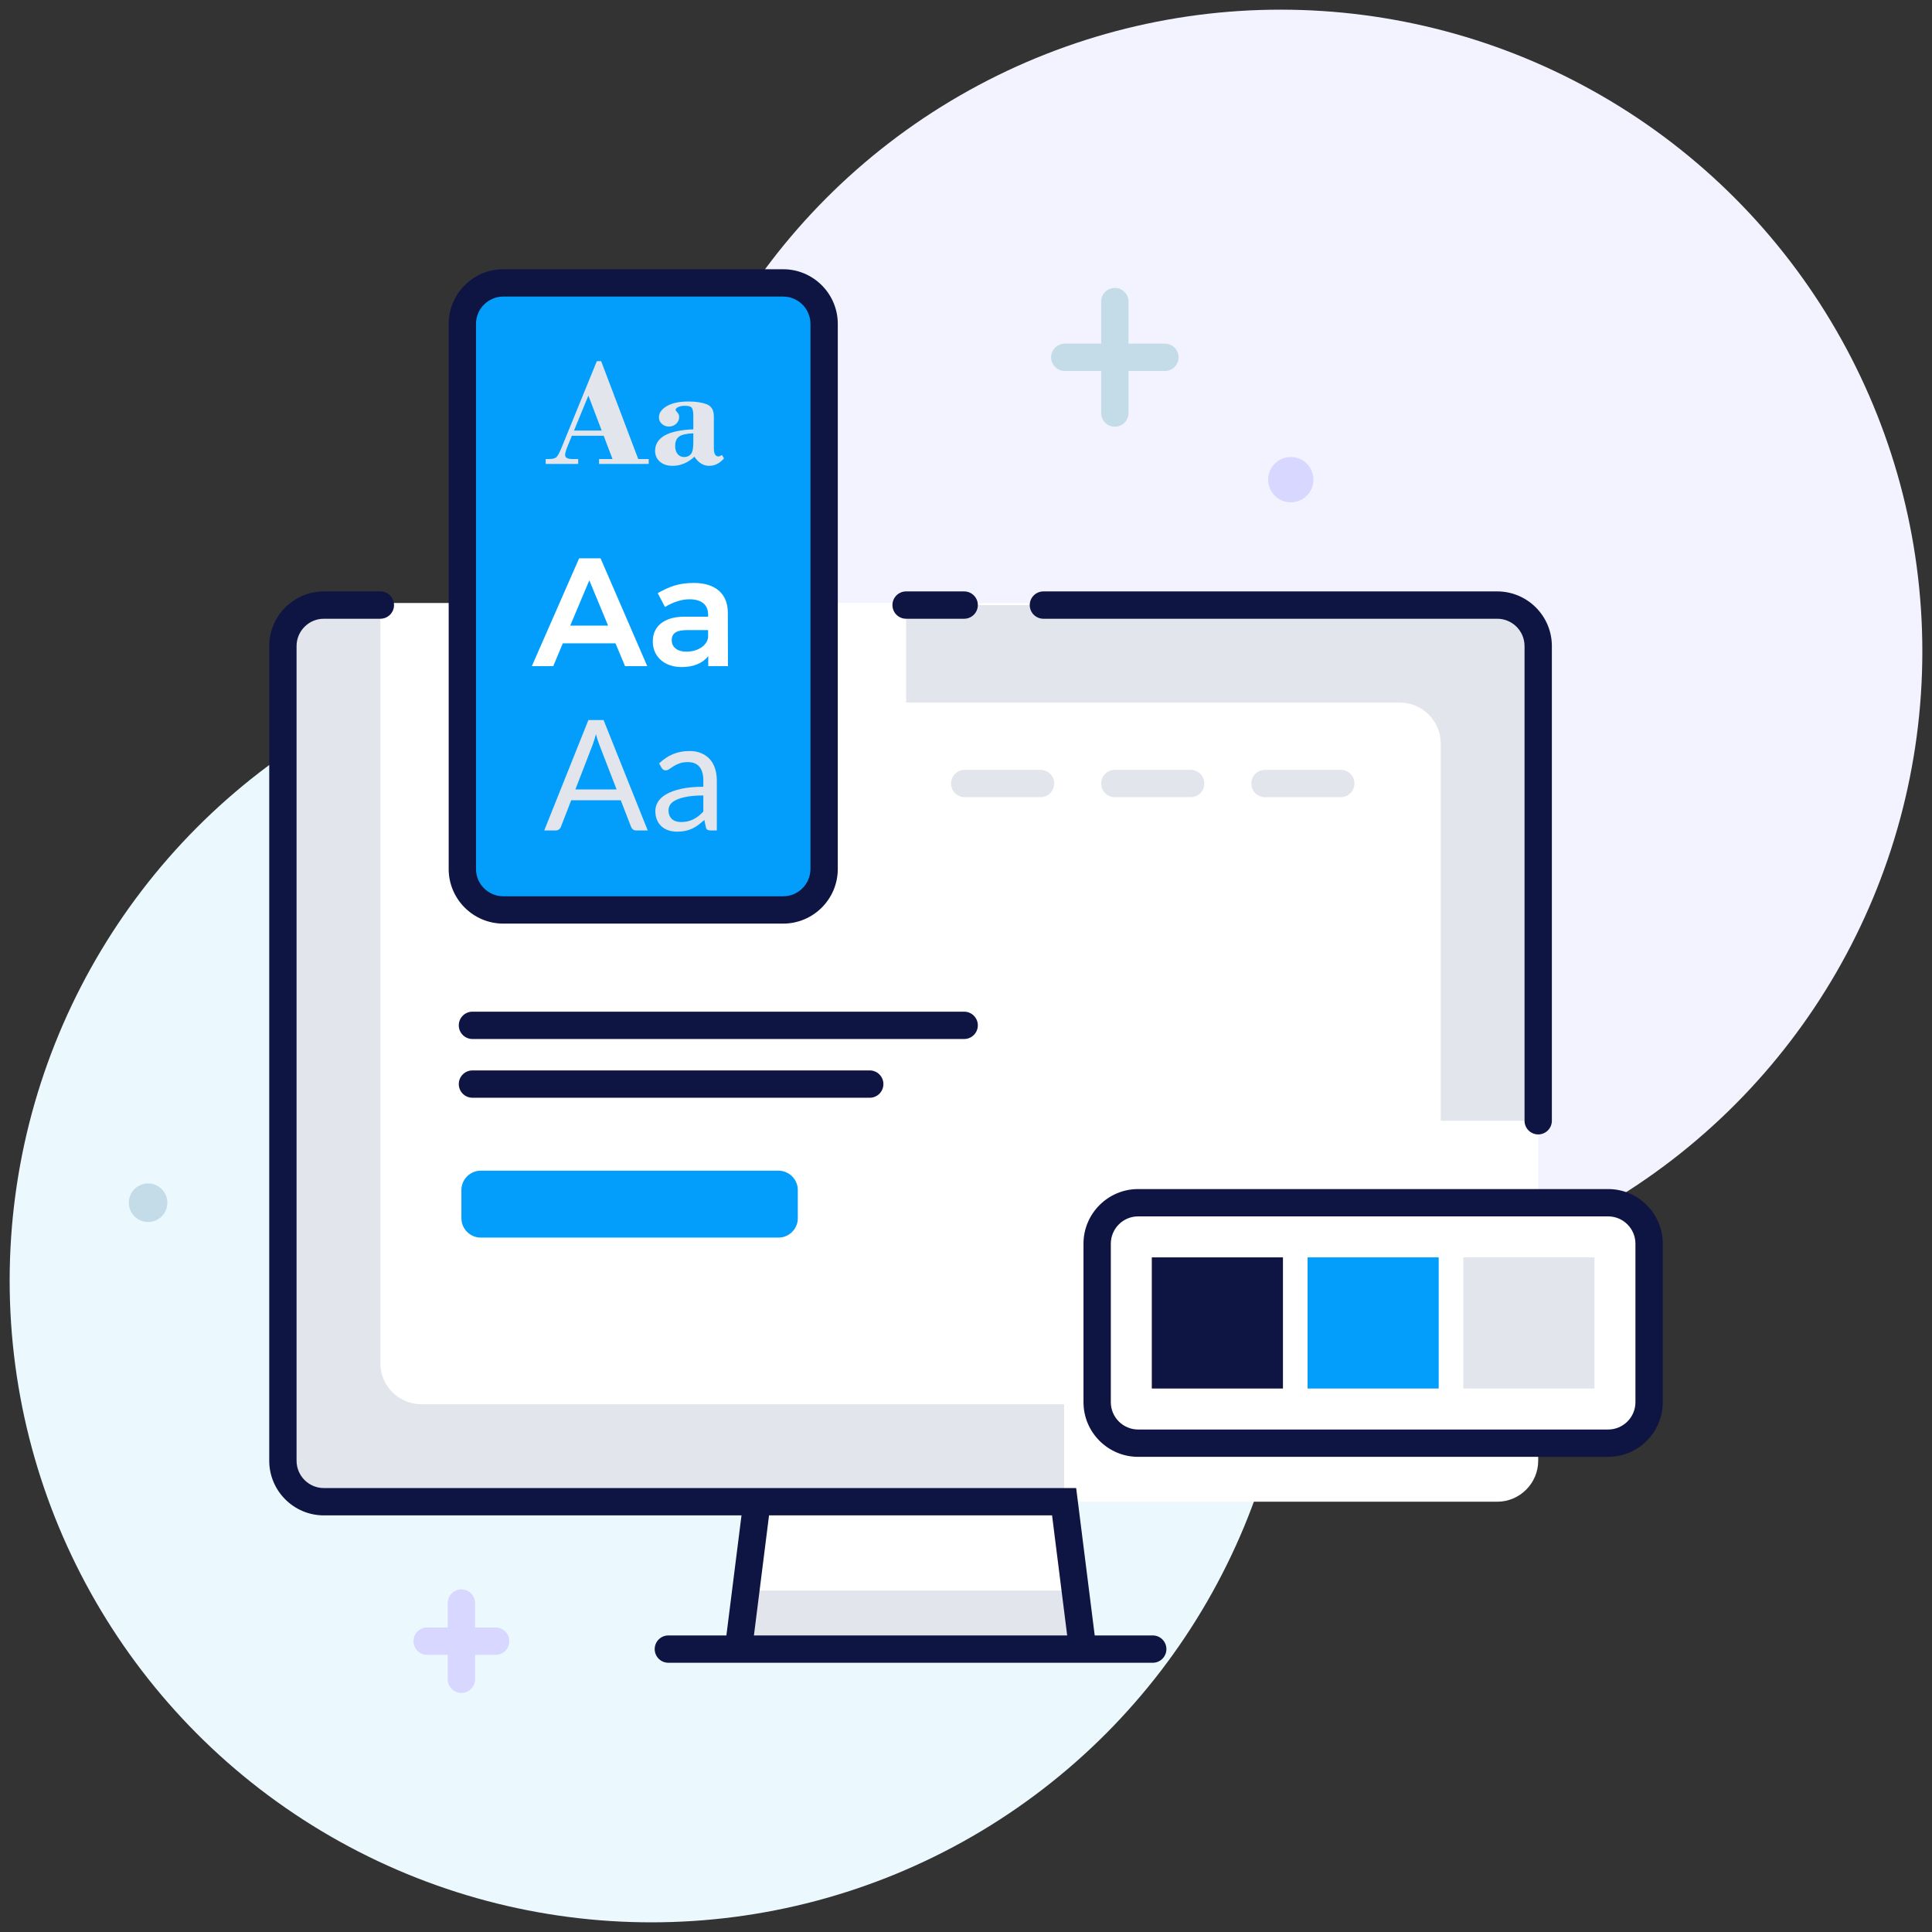 <?xml version="1.0" encoding="utf-8"?>
<!-- Generator: Adobe Illustrator 22.0.0, SVG Export Plug-In . SVG Version: 6.00 Build 0)  -->
<svg version="1.2" baseProfile="tiny" id="Layer_1" xmlns="http://www.w3.org/2000/svg" xmlns:xlink="http://www.w3.org/1999/xlink"
	 x="0px" y="0px" viewBox="0 0 500 500" xml:space="preserve">
<rect x="0" y="0" width="500" height="500" fill="#333333" stroke="none"/>
<g>
	<g>
		<circle fill="#EBF9FF" cx="168.585" cy="331.415" r="166.085"/>
	</g>
	<g>
		<circle fill="#F3F3FF" cx="331.415" cy="168.585" r="166.085"/>
	</g>
	<g>
		<circle fill="#C4DCE8" cx="38.326" cy="311.264" r="4.991"/>
	</g>
	<g>
		<circle fill="#D7D7FF" cx="334.059" cy="124.138" r="5.86"/>
	</g>
	<path fill="#D7D7FF" d="M128.276,421.2h-5.328v-6.326c0-1.953-1.583-3.536-3.536-3.536
		c-1.953,0-3.536,1.583-3.536,3.536v6.326h-5.327
		c-1.953,0-3.536,1.583-3.536,3.536c0,1.953,1.583,3.536,3.536,3.536h5.327v6.326
		c0,1.953,1.583,3.536,3.536,3.536c1.953,0,3.536-1.583,3.536-3.536v-6.326h5.328
		c1.953,0,3.536-1.583,3.536-3.536C131.812,422.783,130.229,421.2,128.276,421.2z"
		/>
	<path fill="#C4DCE8" d="M301.48,88.939h-9.426V78.053c0-1.953-1.583-3.536-3.536-3.536
		c-1.953,0-3.536,1.583-3.536,3.536v10.886h-9.426
		c-1.953,0-3.536,1.583-3.536,3.536c0,1.953,1.583,3.536,3.536,3.536h9.426v10.886
		c0,1.953,1.583,3.536,3.536,3.536c1.953,0,3.536-1.583,3.536-3.536V96.011h9.426
		c1.953,0,3.536-1.583,3.536-3.536C305.016,90.522,303.433,88.939,301.48,88.939z"/>
	<g>
		<g>
			<g>
				<path fill="#FFFFFF" d="M398.085,378.037c0,5.834-4.773,10.607-10.607,10.607H83.822
					c-5.834,0-10.607-4.773-10.607-10.607v-211.379c0-5.834,4.773-10.607,10.607-10.607
					h303.657c5.834,0,10.607,4.773,10.607,10.607V378.037z"/>
			</g>
			<g>
				<polygon fill="#FFFFFF" points="280.193,426.786 191.107,426.786 195.908,388.644 
					275.392,388.644 				"/>
			</g>
			<g>
				<polygon fill="#E2E5EC" points="193.014,411.635 191.107,426.786 280.193,426.786 
					278.286,411.635 				"/>
			</g>
			<g>
				<g>
					<path fill="#E2E5EC" d="M234.497,181.817h127.757c5.834,0,10.607,4.773,10.607,10.607v97.626
						h25.224V167.201c0-5.834-4.773-10.607-10.607-10.607H234.497V181.817z"/>
				</g>
				<g>
					<path fill="#E2E5EC" d="M275.392,363.42H109.046c-5.834,0-10.607-4.773-10.607-10.607
						V231.18v-38.755v-35.831H83.822c-5.834,0-10.607,4.773-10.607,10.607v210.836
						c0,5.834,4.773,10.607,10.607,10.607h191.57V363.42z"/>
				</g>
			</g>
			<g>
				<g>
					<path fill="#039EFB" d="M213.282,83.821c0-5.834-4.773-10.607-10.607-10.607h-72.415
						c-5.834,0-10.607,4.773-10.607,10.607v141.066
						c0,5.834,4.773,10.607,10.607,10.607h72.415c5.834,0,10.607-4.773,10.607-10.607
						V83.821z"/>
				</g>
				<g>
					<g>
						<g>
							<path fill="#FFFFFF" d="M159.291,166.496h-13.635l-2.472,5.901h-5.542l12.24-27.909
								h5.542l12.08,27.909h-5.741L159.291,166.496z M157.377,161.912l-4.864-11.722
								l-4.944,11.722H157.377z"/>
						</g>
						<g>
							<path fill="#FFFFFF" d="M183.296,172.397v-2.592c-1.475,1.874-3.867,2.831-6.897,2.831
								c-4.585,0-7.456-2.831-7.456-6.618c0-3.947,2.91-6.379,8.093-6.419h6.22
								v-0.558c0-2.472-1.635-3.947-4.824-3.947c-1.993,0-4.147,0.678-6.339,1.994
								l-1.874-3.588c3.07-1.715,5.462-2.632,9.369-2.632
								c5.582,0,8.731,2.831,8.771,7.576l0.04,13.954H183.296z M183.256,164.981
								v-1.914h-5.382c-2.751,0-4.027,0.758-4.027,2.632
								c0,1.794,1.435,2.95,3.788,2.95
								C180.624,168.65,182.977,167.055,183.256,164.981z"/>
						</g>
					</g>
					<g>
						<g>
							<path fill="#E2E5EC" d="M156.226,112.767h-8.221l-1.101,2.68
								c-0.437,1.065-0.656,1.838-0.656,2.32c0,0.691,0.65,1.036,1.949,1.036
								h1.442v1.266h-8.411v-1.266h0.759c0.999,0,1.674-0.169,2.025-0.508
								s0.779-1.125,1.287-2.359l9.158-22.464h1.126l9.592,25.33h2.706v1.266
								h-12.85v-1.266h3.488L156.226,112.767z M148.556,111.424h7.159l-3.44-9.054
								L148.556,111.424z"/>
						</g>
						<g>
							<path fill="#E2E5EC" d="M179.426,111.113v-3.505c0-0.947-0.117-1.616-0.35-2.005
								c-0.234-0.389-0.831-0.584-1.791-0.584c-0.766,0-1.363,0.114-1.791,0.34
								c-0.428,0.227-0.642,0.458-0.642,0.691c0,0.156,0.152,0.389,0.458,0.701
								c0.305,0.311,0.458,0.701,0.458,1.168c0,0.675-0.253,1.255-0.759,1.742
								c-0.506,0.487-1.142,0.73-1.908,0.73c-0.701,0-1.304-0.23-1.811-0.691
								c-0.506-0.461-0.759-1.023-0.759-1.684c0-1.142,0.678-2.112,2.035-2.911
								c1.356-0.798,3.235-1.197,5.636-1.197c1.856,0,3.41,0.234,4.663,0.702
								c1.253,0.468,1.879,1.521,1.879,3.159v8.227
								c0,1.417,0.396,2.126,1.188,2.126c0.22,0,0.526-0.124,0.915-0.37
								l0.526,0.876c-1.103,1.284-2.382,1.927-3.836,1.927
								c-1.519,0-2.791-0.785-3.816-2.356c-1.701,1.571-3.589,2.356-5.666,2.356
								c-1.402,0-2.505-0.367-3.31-1.102c-0.805-0.735-1.207-1.648-1.207-2.742
								C169.536,113.239,172.832,111.373,179.426,111.113z M179.426,114.684v-2.539
								c-1.752,0.065-2.972,0.342-3.66,0.83
								c-0.688,0.488-1.032,1.306-1.032,2.452c0,0.885,0.214,1.582,0.643,2.09
								c0.428,0.508,0.98,0.762,1.655,0.762c0.766,0,1.356-0.253,1.772-0.762
								C179.219,117.008,179.426,116.064,179.426,114.684z"/>
						</g>
					</g>
					<g>
						<g>
							<path fill="#E2E5EC" d="M167.628,214.917h-2.991c-0.346,0-0.625-0.086-0.837-0.259
								c-0.213-0.173-0.372-0.392-0.478-0.658l-2.672-6.898h-12.82l-2.672,6.898
								c-0.093,0.239-0.253,0.452-0.478,0.638
								c-0.226,0.186-0.505,0.279-0.837,0.279h-2.991l11.424-28.57h3.928
								L167.628,214.917z M148.906,204.311h10.667l-4.486-11.624
								c-0.292-0.717-0.578-1.615-0.857-2.692c-0.146,0.546-0.289,1.047-0.429,1.505
								c-0.139,0.459-0.276,0.861-0.409,1.206L148.906,204.311z"/>
						</g>
						<g>
							<path fill="#E2E5EC" d="M185.511,214.917h-1.575c-0.346,0-0.625-0.053-0.837-0.16
								c-0.213-0.106-0.352-0.332-0.419-0.678l-0.399-1.874
								c-0.532,0.478-1.05,0.907-1.555,1.286
								c-0.505,0.378-1.037,0.697-1.595,0.957c-0.558,0.259-1.153,0.455-1.784,0.588
								c-0.632,0.133-1.333,0.2-2.103,0.2c-0.784,0-1.519-0.11-2.203-0.33
								c-0.685-0.22-1.279-0.55-1.784-0.99
								c-0.505-0.44-0.907-0.997-1.206-1.67c-0.299-0.673-0.449-1.47-0.449-2.391
								c0-0.8,0.219-1.57,0.658-2.311c0.439-0.74,1.147-1.397,2.123-1.971
								c0.977-0.573,2.256-1.043,3.838-1.41c1.582-0.367,3.516-0.55,5.802-0.55
								v-1.585c0-1.578-0.336-2.772-1.007-3.581
								c-0.671-0.809-1.665-1.214-2.981-1.214c-0.864,0-1.592,0.109-2.183,0.329
								c-0.592,0.219-1.104,0.465-1.535,0.738
								c-0.432,0.273-0.804,0.519-1.116,0.738
								c-0.312,0.22-0.622,0.329-0.927,0.329c-0.239,0-0.449-0.063-0.628-0.19
								c-0.18-0.126-0.323-0.282-0.429-0.468l-0.638-1.137
								c1.116-1.077,2.319-1.88,3.609-2.412c1.289-0.532,2.718-0.798,4.287-0.798
								c1.129,0,2.133,0.186,3.011,0.559c0.877,0.372,1.615,0.89,2.213,1.554
								c0.598,0.665,1.05,1.469,1.356,2.413c0.306,0.944,0.459,1.981,0.459,3.11
								V214.917z M176.3,212.744c0.625,0,1.196-0.063,1.715-0.189
								c0.518-0.126,1.007-0.306,1.465-0.539c0.459-0.232,0.897-0.514,1.316-0.847
								c0.419-0.332,0.827-0.711,1.226-1.136v-4.167
								c-1.635,0-3.024,0.104-4.167,0.311c-1.143,0.207-2.074,0.478-2.791,0.812
								c-0.718,0.334-1.24,0.729-1.565,1.183
								c-0.326,0.455-0.488,0.963-0.488,1.524c0,0.535,0.086,0.996,0.259,1.384
								c0.173,0.387,0.405,0.705,0.698,0.952c0.292,0.247,0.638,0.428,1.037,0.541
								C175.403,212.687,175.835,212.744,176.3,212.744z"/>
						</g>
					</g>
				</g>
				<g>
					<path fill="#0E1542" d="M202.675,239.03h-72.415c-7.799,0-14.143-6.345-14.143-14.143
						V83.822c0-7.798,6.344-14.143,14.143-14.143h72.415
						c7.799,0,14.143,6.345,14.143,14.143v141.066
						C216.818,232.686,210.474,239.03,202.675,239.03z M130.26,76.75
						c-3.899,0-7.071,3.172-7.071,7.071v141.066c0,3.899,3.172,7.071,7.071,7.071
						h72.415c3.899,0,7.071-3.172,7.071-7.071V83.822
						c0-3.899-3.172-7.071-7.071-7.071H130.26z"/>
				</g>
			</g>
			<g>
				<path fill="#0E1542" d="M398.086,293.586c-1.953,0-3.536-1.583-3.536-3.536v-122.85
					c0-3.899-3.172-7.071-7.071-7.071H270.033c-1.953,0-3.536-1.583-3.536-3.536
					c0-1.953,1.583-3.536,3.536-3.536h117.445c7.799,0,14.143,6.345,14.143,14.143
					v122.85C401.621,292.003,400.038,293.586,398.086,293.586z"/>
			</g>
			<path fill="#0E1542" d="M298.33,423.25H283.312l-4.801-38.142h-13.368h-72.354H83.821
				c-3.899,0-7.071-3.172-7.071-7.071V167.2c0-3.899,3.172-7.071,7.071-7.071
				h14.617c1.953,0,3.536-1.583,3.536-3.536c0-1.953-1.583-3.536-3.536-3.536
				H83.821c-7.799,0-14.143,6.345-14.143,14.143v210.837
				c0,7.798,6.344,14.143,14.143,14.143h108.078l-3.911,31.07h-15.018
				c-1.953,0-3.536,1.583-3.536,3.536s1.583,3.536,3.536,3.536h14.128h97.104
				h14.128c1.953,0,3.536-1.583,3.536-3.536S300.283,423.25,298.33,423.25z
				 M195.116,423.25l3.911-31.07h66.116h7.131l3.911,31.07H195.116z"/>
			<g>
				<g>
					<g>
						<path fill="#FFFFFF" d="M416.179,373.493c5.834,0,10.607-4.773,10.607-10.607v-41.014
							c0-5.834-4.773-10.607-10.607-10.607H294.55
							c-5.834,0-10.607,4.773-10.607,10.607v41.014
							c0,5.834,4.773,10.607,10.607,10.607H416.179z"/>
					</g>
					<g>
						<path fill="#0E1542" d="M416.178,377.029H294.55c-7.799,0-14.143-6.345-14.143-14.143
							v-41.014c0-7.798,6.344-14.143,14.143-14.143h121.629
							c7.799,0,14.143,6.345,14.143,14.143v41.014
							C430.321,370.684,423.977,377.029,416.178,377.029z M294.55,314.8
							c-3.899,0-7.071,3.172-7.071,7.071v41.014c0,3.899,3.172,7.071,7.071,7.071
							h121.629c3.899,0,7.071-3.172,7.071-7.071v-41.014
							c0-3.899-3.172-7.071-7.071-7.071H294.55z"/>
					</g>
				</g>
				<g>
					<g>
						
							<rect x="298.086" y="325.407" transform="matrix(6.123234e-17 -1 1 6.123234e-17 -27.322 657.436)" fill="#0E1542" width="33.943" height="33.943"/>
					</g>
					<g>
						
							<rect x="338.393" y="325.407" transform="matrix(6.123234e-17 -1 1 6.123234e-17 12.986 697.743)" fill="#039EFB" width="33.943" height="33.943"/>
					</g>
					<g>
						<rect x="378.7" y="325.407" fill="#E2E5EC" width="33.943" height="33.943"/>
					</g>
				</g>
			</g>
			<g>
				<path fill="#039EFB" d="M201.472,320.286h-77.06c-2.75,0-5-2.25-5-5v-7.313c0-2.75,2.25-5,5-5h77.06
					c2.75,0,5,2.25,5,5v7.313C206.472,318.036,204.222,320.286,201.472,320.286z"/>
			</g>
			<g>
				<g>
					<path fill="#E2E5EC" d="M346.995,206.312h-19.623c-1.953,0-3.536-1.583-3.536-3.536
						c0-1.953,1.583-3.536,3.536-3.536h19.623c1.953,0,3.536,1.583,3.536,3.536
						C350.531,204.729,348.948,206.312,346.995,206.312z"/>
				</g>
				<g>
					<path fill="#E2E5EC" d="M308.142,206.312h-19.623c-1.953,0-3.536-1.583-3.536-3.536
						c0-1.953,1.583-3.536,3.536-3.536h19.623c1.953,0,3.536,1.583,3.536,3.536
						C311.677,204.729,310.095,206.312,308.142,206.312z"/>
				</g>
				<g>
					<path fill="#E2E5EC" d="M269.288,206.312h-19.623c-1.953,0-3.536-1.583-3.536-3.536
						c0-1.953,1.583-3.536,3.536-3.536h19.623c1.953,0,3.536,1.583,3.536,3.536
						C272.824,204.729,271.241,206.312,269.288,206.312z"/>
				</g>
			</g>
			<g>
				<path fill="#0E1542" d="M249.527,268.892H122.268c-1.953,0-3.536-1.583-3.536-3.536
					s1.583-3.536,3.536-3.536h127.259c1.953,0,3.536,1.583,3.536,3.536
					S251.48,268.892,249.527,268.892z"/>
			</g>
			<g>
				<path fill="#0E1542" d="M225.088,284.096H122.268c-1.953,0-3.536-1.583-3.536-3.536
					s1.583-3.536,3.536-3.536h102.82c1.953,0,3.536,1.583,3.536,3.536
					S227.041,284.096,225.088,284.096z"/>
			</g>
		</g>
		<g>
			<path fill="#0E1542" d="M249.527,160.129h-15.03c-1.953,0-3.536-1.583-3.536-3.536
				c0-1.953,1.583-3.536,3.536-3.536h15.03c1.953,0,3.536,1.583,3.536,3.536
				C253.063,158.546,251.48,160.129,249.527,160.129z"/>
		</g>
	</g>
</g>
</svg>
